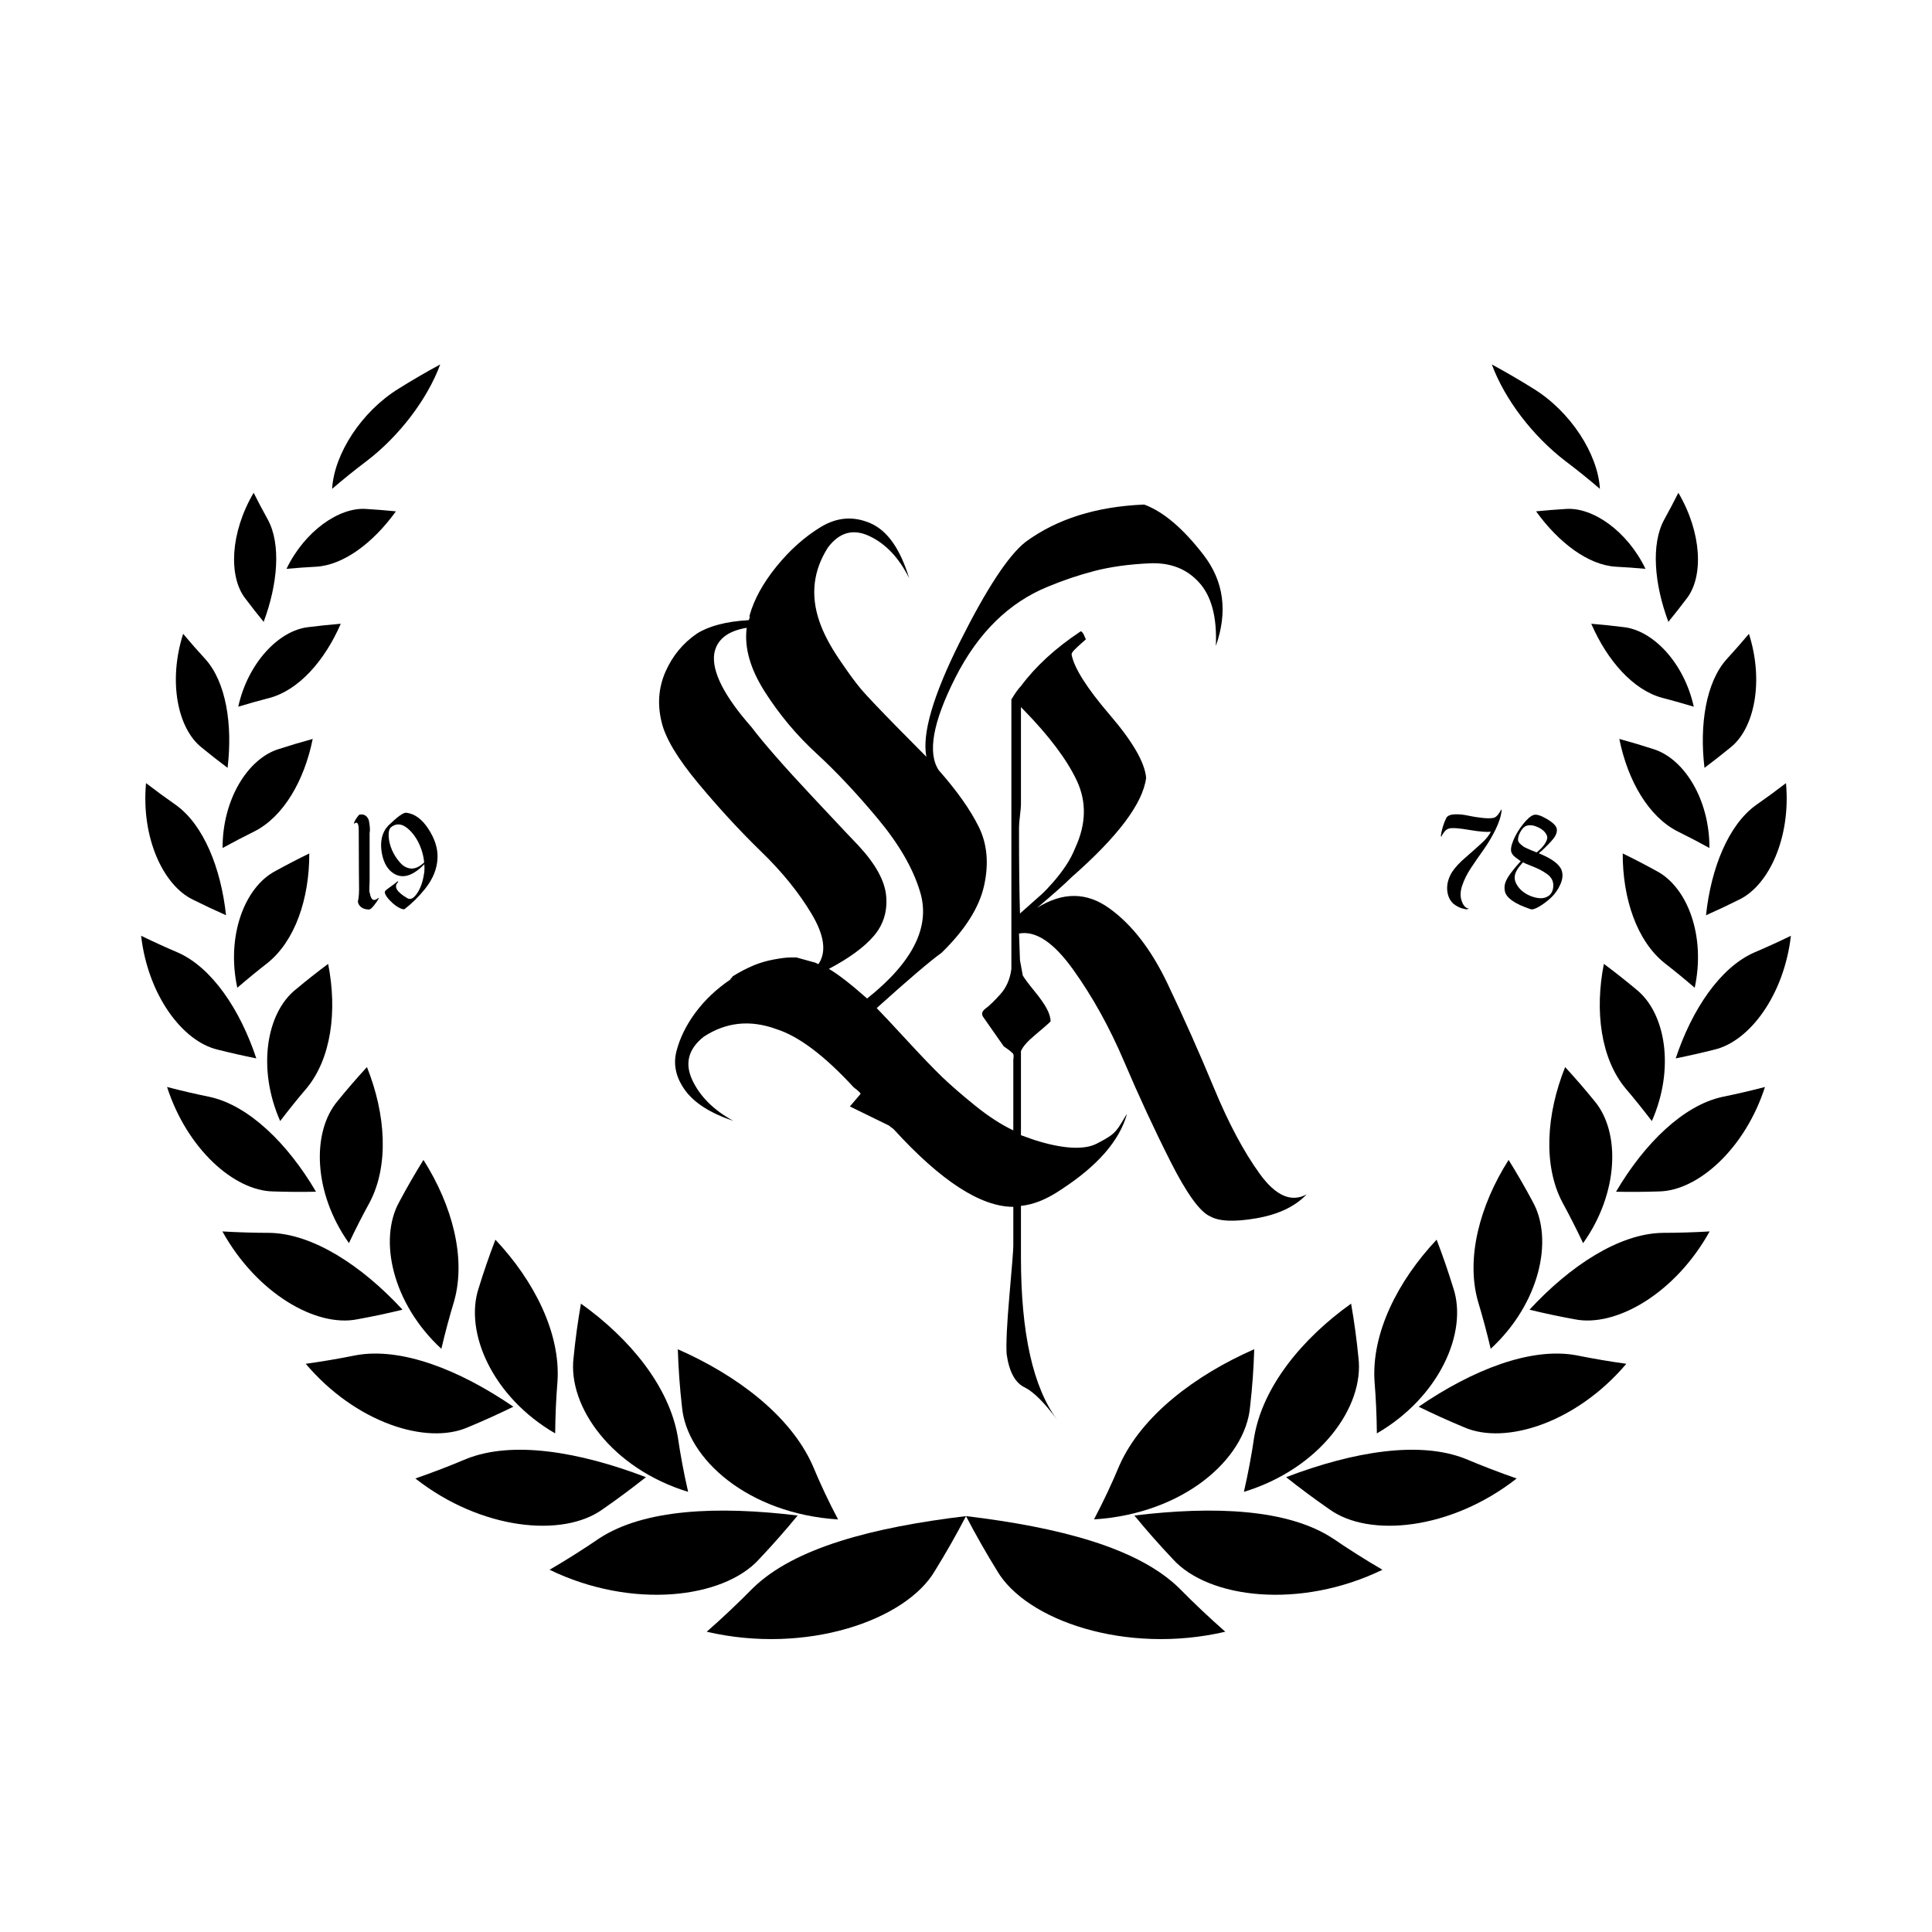 <svg version="1.0" preserveAspectRatio="xMidYMid meet" height="500" viewBox="0 0 375 375" zoomAndPan="magnify" width="500" xmlns:xlink="http://www.w3.org/1999/xlink" xmlns="http://www.w3.org/2000/svg"><defs><g></g><clipPath id="9de03c7a63"><path clip-rule="nonzero" d="M 325 181 L 347.621 181 L 347.621 206 L 325 206 Z M 325 181"></path></clipPath><clipPath id="392efa75c3"><path clip-rule="nonzero" d="M 289 70.727 L 311 70.727 L 311 95 L 289 95 Z M 289 70.727"></path></clipPath><clipPath id="a081bc1ade"><path clip-rule="nonzero" d="M 27.371 181 L 50 181 L 50 206 L 27.371 206 Z M 27.371 181"></path></clipPath><clipPath id="95f04ae897"><path clip-rule="nonzero" d="M 64 70.727 L 86 70.727 L 86 95 L 64 95 Z M 64 70.727"></path></clipPath></defs><path fill-rule="nonzero" fill-opacity="1" d="M 187.5 294.273 C 189.359 297.848 191.371 301.383 193.531 304.883 C 199.156 314.512 218.52 321.215 237.828 316.719 C 234.719 313.984 231.734 311.164 228.879 308.262 C 220.84 300.402 205.539 296.441 187.492 294.273 Z M 187.5 294.273" fill="#000000"></path><path fill-rule="nonzero" fill-opacity="1" d="M 212.34 294.922 C 214.172 291.441 215.824 287.93 217.297 284.395 C 221.598 274.754 232.02 266.898 243.445 261.883 C 243.34 265.578 243.07 269.293 242.641 273.035 C 241.766 283.18 229.742 293.82 212.344 294.914 Z M 212.34 294.922" fill="#000000"></path><path fill-rule="nonzero" fill-opacity="1" d="M 220.18 294.16 C 222.547 297.039 225.039 299.863 227.648 302.621 C 234.543 310.277 252.324 312.449 268.332 304.691 C 265.027 302.762 261.816 300.73 258.703 298.605 C 250.016 292.91 235.754 292.27 220.18 294.16 Z M 220.18 294.16" fill="#000000"></path><path fill-rule="nonzero" fill-opacity="1" d="M 241.438 289.57 C 242.258 286.004 242.926 282.445 243.445 278.891 C 245.105 269.148 252.73 259.816 262.246 253.035 C 262.852 256.473 263.328 259.961 263.672 263.5 C 264.852 273.047 256.207 285.059 241.434 289.57 Z M 241.438 289.57" fill="#000000"></path><path fill-rule="nonzero" fill-opacity="1" d="M 249.633 286.719 C 252.336 288.863 255.129 290.934 258.012 292.934 C 265.703 298.523 281.617 296.992 294.383 286.973 C 291.027 285.809 287.738 284.543 284.516 283.184 C 275.586 279.59 262.66 281.742 249.625 286.719 Z M 249.633 286.719" fill="#000000"></path><path fill-rule="nonzero" fill-opacity="1" d="M 267.25 278.215 C 267.215 274.785 267.062 271.387 266.789 268.02 C 266.227 258.762 271.273 248.664 278.848 240.621 C 280.027 243.688 281.105 246.82 282.09 250.016 C 284.945 258.605 279.387 271.18 267.258 278.215 Z M 267.25 278.215" fill="#000000"></path><path fill-rule="nonzero" fill-opacity="1" d="M 275.363 273.043 C 278.23 274.449 281.16 275.773 284.156 277.02 C 292.211 280.566 306.023 276.113 315.668 264.711 C 312.395 264.258 309.164 263.707 305.973 263.062 C 297.168 261.434 285.844 265.855 275.363 273.043 Z M 275.363 273.043" fill="#000000"></path><path fill-rule="nonzero" fill-opacity="1" d="M 289.344 261.801 C 288.609 258.68 287.785 255.605 286.871 252.578 C 284.504 244.227 287.203 233.969 292.82 225.141 C 294.445 227.754 295.996 230.438 297.469 233.195 C 301.629 240.574 298.844 253.047 289.344 261.801 Z M 289.344 261.801" fill="#000000"></path><path fill-rule="nonzero" fill-opacity="1" d="M 296.879 254.211 C 299.758 254.914 302.676 255.535 305.637 256.07 C 313.633 257.691 325.172 251.047 331.84 239.02 C 328.758 239.199 325.703 239.293 322.68 239.297 C 314.348 239.438 304.828 245.598 296.879 254.211 Z M 296.879 254.211" fill="#000000"></path><path fill-rule="nonzero" fill-opacity="1" d="M 307.277 241.285 C 306.004 238.59 304.664 235.953 303.258 233.375 C 299.5 226.234 300.109 216.301 303.793 207.121 C 305.734 209.23 307.621 211.414 309.457 213.668 C 314.562 219.695 314.227 231.527 307.289 241.285 Z M 307.277 241.285" fill="#000000"></path><path fill-rule="nonzero" fill-opacity="1" d="M 313.672 231.312 C 316.422 231.371 319.191 231.352 321.98 231.258 C 329.555 231.141 338.699 223.008 342.582 210.984 C 339.812 211.707 337.047 212.348 334.285 212.91 C 326.719 214.57 319.164 221.949 313.672 231.312 Z M 313.672 231.312" fill="#000000"></path><path fill-rule="nonzero" fill-opacity="1" d="M 320.625 217.598 C 318.957 215.406 317.238 213.277 315.477 211.207 C 310.723 205.449 309.5 196.23 311.312 187.09 C 313.449 188.68 315.551 190.34 317.621 192.07 C 323.328 196.656 325.102 207.453 320.625 217.598 Z M 320.625 217.598" fill="#000000"></path><g clip-path="url(#9de03c7a63)"><path fill-rule="nonzero" fill-opacity="1" d="M 325.258 205.43 C 327.758 204.93 330.258 204.363 332.766 203.73 C 339.598 202.125 346.289 193.137 347.613 181.633 C 345.238 182.789 342.848 183.879 340.449 184.902 C 333.902 187.801 328.41 195.914 325.258 205.422 Z M 325.258 205.43" fill="#000000"></path></g><path fill-rule="nonzero" fill-opacity="1" d="M 328.941 191.723 C 327.023 190.066 325.07 188.469 323.094 186.93 C 317.719 182.633 314.945 174.422 314.969 165.656 C 317.188 166.734 319.391 167.879 321.574 169.082 C 327.57 172.258 331.102 181.723 328.941 191.723 Z M 328.941 191.723" fill="#000000"></path><path fill-rule="nonzero" fill-opacity="1" d="M 331.145 177.645 C 333.289 176.695 335.422 175.691 337.547 174.629 C 343.355 171.84 347.625 162.551 346.66 152.004 C 344.742 153.477 342.801 154.898 340.832 156.27 C 335.5 160.102 332.105 168.484 331.137 177.645 Z M 331.145 177.645" fill="#000000"></path><path fill-rule="nonzero" fill-opacity="1" d="M 331.801 164.594 C 329.758 163.473 327.703 162.402 325.633 161.379 C 319.992 158.52 315.938 151.535 314.309 143.426 C 316.508 144.027 318.707 144.68 320.898 145.391 C 326.887 147.23 331.828 155.164 331.801 164.586 Z M 331.801 164.594" fill="#000000"></path><path fill-rule="nonzero" fill-opacity="1" d="M 330.84 149.039 C 332.547 147.758 334.238 146.434 335.91 145.066 C 340.5 141.41 342.422 132.32 339.469 123.027 C 338.051 124.711 336.609 126.355 335.137 127.957 C 331.152 132.398 329.828 140.629 330.84 149.051 Z M 330.84 149.039" fill="#000000"></path><path fill-rule="nonzero" fill-opacity="1" d="M 328.762 137.172 C 326.719 136.551 324.676 135.977 322.629 135.449 C 317.027 133.93 311.988 128.277 308.863 121.07 C 310.957 121.242 313.055 121.461 315.16 121.727 C 320.887 122.363 326.883 128.676 328.762 137.172 Z M 328.762 137.172" fill="#000000"></path><path fill-rule="nonzero" fill-opacity="1" d="M 323.828 120.703 C 325.047 119.215 326.242 117.691 327.41 116.137 C 330.645 111.957 330.375 103.484 325.77 95.648 C 324.879 97.422 323.957 99.172 323.004 100.887 C 320.441 105.629 321.082 113.344 323.828 120.695 Z M 323.828 120.703" fill="#000000"></path><path fill-rule="nonzero" fill-opacity="1" d="M 319.387 110.41 C 317.449 110.234 315.516 110.094 313.59 109.996 C 308.305 109.66 302.57 105.391 298.152 99.25 C 300.062 99.059 301.984 98.906 303.914 98.789 C 309.164 98.402 315.867 103.094 319.387 110.41 Z M 319.387 110.41" fill="#000000"></path><g clip-path="url(#392efa75c3)"><path fill-rule="nonzero" fill-opacity="1" d="M 310.559 94.902 C 308.375 93.027 306.133 91.219 303.828 89.48 C 297.598 84.719 292.105 77.613 289.562 70.738 C 292.301 72.223 294.98 73.785 297.598 75.418 C 304.852 79.871 310.168 88.141 310.543 94.906 Z M 310.559 94.902" fill="#000000"></path></g><path fill-rule="nonzero" fill-opacity="1" d="M 187.504 294.273 C 185.645 297.848 183.637 301.383 181.473 304.883 C 175.848 314.512 156.484 321.215 137.176 316.719 C 140.289 313.984 143.27 311.164 146.129 308.262 C 154.168 300.402 169.465 296.441 187.512 294.273 Z M 187.504 294.273" fill="#000000"></path><path fill-rule="nonzero" fill-opacity="1" d="M 162.668 294.922 C 160.832 291.449 159.184 287.941 157.715 284.402 C 153.414 274.762 142.992 266.91 131.566 261.891 C 131.676 265.586 131.941 269.305 132.371 273.043 C 133.25 283.188 145.27 293.828 162.668 294.922 Z M 162.668 294.922" fill="#000000"></path><path fill-rule="nonzero" fill-opacity="1" d="M 154.824 294.16 C 152.457 297.039 149.969 299.863 147.359 302.621 C 140.461 310.277 122.68 312.449 106.672 304.691 C 109.977 302.762 113.188 300.73 116.301 298.605 C 124.988 292.91 139.25 292.27 154.824 294.16 Z M 154.824 294.16" fill="#000000"></path><path fill-rule="nonzero" fill-opacity="1" d="M 133.566 289.57 C 132.746 286.004 132.078 282.445 131.559 278.891 C 129.898 269.148 122.277 259.816 112.762 253.035 C 112.156 256.473 111.68 259.961 111.332 263.5 C 110.152 273.047 118.797 285.059 133.57 289.57 Z M 133.566 289.57" fill="#000000"></path><path fill-rule="nonzero" fill-opacity="1" d="M 125.371 286.719 C 122.668 288.863 119.879 290.934 116.996 292.934 C 109.301 298.523 93.387 296.992 80.621 286.973 C 83.977 285.809 87.266 284.543 90.488 283.184 C 99.422 279.59 112.344 281.742 125.379 286.719 Z M 125.371 286.719" fill="#000000"></path><path fill-rule="nonzero" fill-opacity="1" d="M 107.758 278.215 C 107.789 274.785 107.941 271.387 108.215 268.02 C 108.777 258.762 103.734 248.664 96.156 240.621 C 94.977 243.688 93.895 246.82 92.914 250.016 C 90.059 258.605 95.617 271.18 107.75 278.215 Z M 107.758 278.215" fill="#000000"></path><path fill-rule="nonzero" fill-opacity="1" d="M 99.641 273.043 C 96.773 274.449 93.844 275.773 90.848 277.02 C 82.797 280.566 68.988 276.113 59.344 264.711 C 62.617 264.258 65.848 263.707 69.039 263.062 C 77.84 261.434 89.168 265.855 99.648 273.043 Z M 99.641 273.043" fill="#000000"></path><path fill-rule="nonzero" fill-opacity="1" d="M 85.668 261.801 C 86.398 258.68 87.223 255.605 88.141 252.578 C 90.508 244.227 87.805 233.969 82.191 225.141 C 80.566 227.754 79.016 230.438 77.543 233.195 C 73.383 240.574 76.164 253.047 85.668 261.801 Z M 85.668 261.801" fill="#000000"></path><path fill-rule="nonzero" fill-opacity="1" d="M 78.129 254.211 C 75.25 254.914 72.332 255.535 69.371 256.07 C 61.375 257.691 49.836 251.047 43.168 239.02 C 46.25 239.199 49.305 239.293 52.328 239.297 C 60.66 239.438 70.18 245.598 78.129 254.211 Z M 78.129 254.211" fill="#000000"></path><path fill-rule="nonzero" fill-opacity="1" d="M 67.727 241.285 C 69 238.59 70.344 235.953 71.758 233.375 C 75.516 226.234 74.906 216.301 71.223 207.121 C 69.281 209.23 67.391 211.414 65.559 213.668 C 60.453 219.695 60.789 231.527 67.727 241.285 Z M 67.727 241.285" fill="#000000"></path><path fill-rule="nonzero" fill-opacity="1" d="M 61.336 231.312 C 58.586 231.371 55.812 231.352 53.023 231.258 C 45.449 231.141 36.305 223.004 32.426 210.984 C 35.191 211.707 37.957 212.348 40.719 212.91 C 48.285 214.57 55.84 221.949 61.336 231.312 Z M 61.336 231.312" fill="#000000"></path><path fill-rule="nonzero" fill-opacity="1" d="M 54.383 217.598 C 56.051 215.406 57.766 213.277 59.531 211.207 C 64.281 205.449 65.504 196.23 63.691 187.09 C 61.555 188.68 59.453 190.34 57.383 192.07 C 51.676 196.656 49.902 207.453 54.383 217.598 Z M 54.383 217.598" fill="#000000"></path><g clip-path="url(#a081bc1ade)"><path fill-rule="nonzero" fill-opacity="1" d="M 49.746 205.43 C 47.246 204.93 44.742 204.363 42.238 203.73 C 35.406 202.125 28.711 193.137 27.391 181.633 C 29.77 182.789 32.156 183.879 34.555 184.902 C 41.102 187.801 46.594 195.914 49.746 205.422 Z M 49.746 205.43" fill="#000000"></path></g><path fill-rule="nonzero" fill-opacity="1" d="M 46.062 191.723 C 47.984 190.066 49.93 188.469 51.906 186.93 C 57.281 182.633 60.055 174.422 60.031 165.656 C 57.812 166.734 55.609 167.879 53.426 169.082 C 47.43 172.258 43.898 181.723 46.059 191.723 Z M 46.062 191.723" fill="#000000"></path><path fill-rule="nonzero" fill-opacity="1" d="M 43.871 177.645 C 41.727 176.695 39.59 175.691 37.465 174.629 C 31.648 171.84 27.379 162.551 28.344 152.004 C 30.262 153.477 32.203 154.898 34.172 156.27 C 39.5 160.102 42.891 168.484 43.871 177.645 Z M 43.871 177.645" fill="#000000"></path><path fill-rule="nonzero" fill-opacity="1" d="M 43.203 164.594 C 45.246 163.473 47.301 162.402 49.371 161.379 C 55.016 158.52 59.066 151.535 60.695 143.426 C 58.496 144.027 56.301 144.68 54.105 145.391 C 48.117 147.23 43.176 155.164 43.203 164.586 Z M 43.203 164.594" fill="#000000"></path><path fill-rule="nonzero" fill-opacity="1" d="M 44.172 149.039 C 42.465 147.762 40.773 146.434 39.102 145.062 C 34.516 141.406 32.59 132.316 35.547 123.023 C 36.961 124.707 38.402 126.352 39.875 127.953 C 43.871 132.406 45.184 140.629 44.172 149.039 Z M 44.172 149.039" fill="#000000"></path><path fill-rule="nonzero" fill-opacity="1" d="M 46.242 137.172 C 48.285 136.551 50.328 135.977 52.375 135.449 C 57.977 133.93 63.016 128.277 66.141 121.07 C 64.047 121.242 61.949 121.461 59.844 121.727 C 54.117 122.363 48.121 128.676 46.242 137.172 Z M 46.242 137.172" fill="#000000"></path><path fill-rule="nonzero" fill-opacity="1" d="M 51.18 120.703 C 49.957 119.215 48.762 117.691 47.594 116.137 C 44.363 111.957 44.629 103.484 49.234 95.648 C 50.125 97.422 51.047 99.172 52.004 100.887 C 54.562 105.629 53.922 113.344 51.18 120.695 Z M 51.18 120.703" fill="#000000"></path><path fill-rule="nonzero" fill-opacity="1" d="M 55.613 110.41 C 57.551 110.234 59.484 110.094 61.41 109.996 C 66.691 109.66 72.426 105.391 76.844 99.25 C 74.938 99.059 73.016 98.906 71.082 98.789 C 65.836 98.402 59.133 103.094 55.609 110.41 Z M 55.613 110.41" fill="#000000"></path><g clip-path="url(#95f04ae897)"><path fill-rule="nonzero" fill-opacity="1" d="M 64.445 94.902 C 66.629 93.027 68.871 91.219 71.176 89.48 C 77.406 84.719 82.898 77.613 85.445 70.738 C 82.703 72.223 80.023 73.785 77.406 75.418 C 70.156 79.871 64.836 88.141 64.465 94.906 Z M 64.445 94.902" fill="#000000"></path></g><g fill-opacity="1" fill="#000000"><g transform="translate(128.432, 233.872)"><g><path d="M 106.453 2.219 C 104.473 1.352 101.906 -2.195 98.75 -8.438 C 95.602 -14.676 92.609 -21.133 89.766 -27.812 C 86.922 -34.488 83.613 -40.453 79.844 -45.703 C 76.07 -50.961 72.578 -53.285 69.359 -52.672 L 69.547 -47.469 L 70.094 -44.516 C 70.469 -43.891 71.211 -42.895 72.328 -41.531 C 73.441 -40.176 74.242 -39.035 74.734 -38.109 C 75.234 -37.18 75.484 -36.348 75.484 -35.609 C 74.984 -35.109 73.988 -34.238 72.5 -33 C 71.02 -31.77 70.098 -30.723 69.734 -29.859 L 69.734 -13.531 C 71.086 -13.039 71.953 -12.734 72.328 -12.609 C 75.047 -11.742 77.426 -11.25 79.469 -11.125 C 81.508 -11 83.145 -11.242 84.375 -11.859 C 85.613 -12.484 86.57 -13.039 87.25 -13.531 C 87.938 -14.031 88.586 -14.805 89.203 -15.859 C 89.816 -16.91 90.188 -17.5 90.312 -17.625 C 88.832 -12.426 84.566 -7.539 77.516 -2.969 C 74.797 -1.113 72.203 -0.062 69.734 0.188 L 69.734 10.203 C 69.734 24.91 72.082 35.422 76.781 41.734 C 74.301 38.391 72.195 36.285 70.469 35.422 C 68.613 34.555 67.441 32.395 66.953 28.938 C 66.828 26.957 67.008 23.156 67.5 17.531 C 68 11.906 68.25 8.719 68.25 7.969 L 68.25 0.375 C 61.938 0.375 54.207 -4.633 45.062 -14.656 C 44.938 -14.781 44.781 -14.898 44.594 -15.016 C 44.414 -15.141 44.266 -15.266 44.141 -15.391 L 36.531 -19.109 L 38.578 -21.516 C 38.703 -21.641 38.27 -22.07 37.281 -22.812 C 31.594 -28.988 26.582 -32.758 22.25 -34.125 C 17.188 -35.977 12.488 -35.484 8.156 -32.641 C 5.188 -30.285 4.441 -27.5 5.922 -24.281 C 7.41 -21.07 10.07 -18.414 13.906 -16.312 C 9.457 -17.801 6.336 -19.781 4.547 -22.25 C 2.754 -24.727 2.195 -27.266 2.875 -29.859 C 3.551 -32.453 4.785 -34.953 6.578 -37.359 C 8.367 -39.773 10.629 -41.91 13.359 -43.766 C 13.359 -43.891 13.414 -43.984 13.531 -44.047 C 13.656 -44.109 13.719 -44.203 13.719 -44.328 C 15.082 -45.191 16.504 -45.93 17.984 -46.547 C 19.223 -47.047 20.52 -47.414 21.875 -47.656 C 23.238 -47.906 24.289 -48.031 25.031 -48.031 L 26.156 -48.031 L 29.484 -47.109 C 29.609 -47.109 29.922 -46.984 30.422 -46.734 C 32.023 -49.078 31.586 -52.32 29.109 -56.469 C 26.641 -60.613 23.363 -64.66 19.281 -68.609 C 15.207 -72.566 11.16 -76.957 7.141 -81.781 C 3.117 -86.602 0.738 -90.562 0 -93.656 C -0.863 -97.113 -0.617 -100.391 0.734 -103.484 C 2.098 -106.578 4.141 -109.051 6.859 -110.906 C 9.211 -112.383 12.551 -113.25 16.875 -113.5 L 17.062 -113.875 C 17.062 -114.113 17.062 -114.297 17.062 -114.422 C 17.926 -117.516 19.656 -120.664 22.25 -123.875 C 24.852 -127.094 27.727 -129.66 30.875 -131.578 C 34.031 -133.492 37.242 -133.738 40.516 -132.312 C 43.797 -130.895 46.301 -127.344 48.031 -121.656 C 46.051 -125.613 43.484 -128.332 40.328 -129.812 C 37.18 -131.301 34.492 -130.562 32.266 -127.594 C 29.422 -123.145 28.863 -118.383 30.594 -113.312 C 31.344 -111.082 32.613 -108.641 34.406 -105.984 C 36.195 -103.328 37.645 -101.348 38.75 -100.047 C 39.863 -98.754 42.148 -96.344 45.609 -92.812 C 49.078 -89.289 51 -87.348 51.375 -86.984 C 50.508 -91.43 52.672 -98.848 57.859 -109.234 C 63.055 -119.617 67.32 -126.109 70.656 -128.703 C 76.719 -133.148 84.383 -135.562 93.656 -135.938 C 97.363 -134.57 101.195 -131.32 105.156 -126.188 C 109.113 -121.062 109.914 -115.16 107.562 -108.484 C 107.812 -114.047 106.727 -118.156 104.312 -120.812 C 101.906 -123.477 98.691 -124.719 94.672 -124.531 C 90.648 -124.344 87.094 -123.848 84 -123.047 C 80.914 -122.242 77.891 -121.223 74.922 -119.984 C 67.379 -116.898 61.41 -111.031 57.016 -102.375 C 52.629 -93.719 51.551 -87.719 53.781 -84.375 C 57.363 -80.301 59.957 -76.625 61.562 -73.344 C 63.176 -70.07 63.52 -66.301 62.594 -62.031 C 61.664 -57.77 58.914 -53.41 54.344 -48.953 C 52.113 -47.348 47.91 -43.766 41.734 -38.203 C 42.711 -37.211 44.656 -35.141 47.562 -31.984 C 50.469 -28.836 52.754 -26.457 54.422 -24.844 C 56.098 -23.238 58.234 -21.383 60.828 -19.281 C 63.422 -17.188 65.895 -15.582 68.25 -14.469 L 68.25 -28.188 C 68.375 -28.926 68.312 -29.359 68.062 -29.484 C 67.688 -29.859 67.129 -30.289 66.391 -30.781 L 62.5 -36.344 C 62 -36.969 62.117 -37.555 62.859 -38.109 C 63.609 -38.66 64.566 -39.586 65.734 -40.891 C 66.91 -42.191 67.625 -43.832 67.875 -45.812 L 67.875 -98.109 C 68.613 -99.336 69.234 -100.203 69.734 -100.703 C 72.578 -104.535 76.41 -108.055 81.234 -111.266 C 81.348 -111.391 81.5 -111.328 81.688 -111.078 C 81.875 -110.836 82.031 -110.531 82.156 -110.156 L 82.344 -109.781 C 82.219 -109.664 81.906 -109.391 81.406 -108.953 C 80.914 -108.516 80.484 -108.109 80.109 -107.734 C 79.742 -107.367 79.562 -107.066 79.562 -106.828 C 80.051 -104.223 82.52 -100.32 86.969 -95.125 C 91.426 -89.938 93.781 -85.859 94.031 -82.891 C 93.406 -77.953 88.582 -71.523 79.562 -63.609 C 78.32 -62.367 76.098 -60.391 72.891 -57.672 C 77.828 -60.766 82.488 -60.734 86.875 -57.578 C 91.27 -54.43 95.039 -49.551 98.188 -42.938 C 101.344 -36.32 104.344 -29.582 107.188 -22.719 C 110.031 -15.852 113 -10.285 116.094 -6.016 C 119.188 -1.754 122.219 -0.43 125.188 -2.047 C 122.957 0.305 119.707 1.852 115.438 2.594 C 111.176 3.332 108.18 3.207 106.453 2.219 Z M 16.5 -112.016 C 12.789 -111.398 10.691 -109.727 10.203 -107 C 9.703 -103.539 12.113 -98.785 17.438 -92.734 C 19.781 -89.641 23.734 -85.125 29.297 -79.188 C 34.859 -73.25 37.828 -70.098 38.203 -69.734 C 41.535 -66.148 43.328 -62.875 43.578 -59.906 C 43.828 -56.938 43.023 -54.367 41.172 -52.203 C 39.316 -50.035 36.41 -47.906 32.453 -45.812 C 34.18 -44.82 36.656 -42.906 39.875 -40.062 C 48.895 -47.227 52.297 -54.211 50.078 -61.016 C 48.711 -65.461 45.988 -70.129 41.906 -75.016 C 37.832 -79.898 33.879 -84.102 30.047 -87.625 C 26.211 -91.145 22.875 -95.129 20.031 -99.578 C 17.188 -104.035 16.008 -108.18 16.5 -112.016 Z M 69.547 -56.562 C 69.672 -56.688 70.227 -57.18 71.219 -58.047 C 72.207 -58.91 73.039 -59.648 73.719 -60.266 C 74.395 -60.891 75.164 -61.695 76.031 -62.688 C 76.895 -63.676 77.695 -64.723 78.438 -65.828 C 79.188 -66.941 79.805 -68.117 80.297 -69.359 C 82.398 -73.93 82.492 -78.258 80.578 -82.344 C 78.66 -86.426 75.227 -91 70.281 -96.062 L 69.734 -96.625 L 69.734 -77.703 C 69.734 -77.336 69.672 -76.629 69.547 -75.578 C 69.422 -74.523 69.359 -73.75 69.359 -73.25 C 69.359 -65.957 69.422 -60.395 69.547 -56.562 Z M 69.547 -56.562"></path></g></g></g><g fill-opacity="1" fill="#000000"><g transform="translate(279.574, 176.594)"><g><path d="M 1.688 -15.781 L 1.438 -15.688 C 1.207 -15.594 0.961 -15.379 0.703 -15.047 C 0.441 -14.711 0.27 -14.41 0.188 -14.141 L 0.094 -14.359 C 0.195 -15.16 0.426 -16.039 0.781 -17 L 0.906 -17.281 C 1.051 -17.613 1.133 -17.801 1.156 -17.844 C 1.406 -18.258 1.93 -18.488 2.734 -18.531 C 3.547 -18.57 4.406 -18.492 5.312 -18.297 C 6.227 -18.098 7.16 -17.945 8.109 -17.844 C 9.055 -17.738 9.789 -17.738 10.312 -17.844 L 10.562 -17.938 C 10.789 -18.039 11.031 -18.258 11.281 -18.594 C 11.539 -18.926 11.711 -19.227 11.797 -19.5 L 11.891 -19.281 C 11.766 -18.133 11.359 -16.875 10.672 -15.5 C 9.992 -14.133 9.234 -12.859 8.391 -11.672 C 7.547 -10.492 6.734 -9.316 5.953 -8.141 C 5.18 -6.973 4.609 -5.828 4.234 -4.703 C 3.859 -3.578 3.828 -2.582 4.141 -1.719 C 4.453 -0.801 4.922 -0.301 5.547 -0.219 C 5.461 -0.176 5.344 -0.141 5.188 -0.109 C 5.031 -0.078 4.688 -0.141 4.156 -0.297 C 3.625 -0.453 3.078 -0.75 2.516 -1.188 C 1.734 -1.926 1.332 -2.922 1.312 -4.172 C 1.312 -5.254 1.641 -6.32 2.297 -7.375 C 2.859 -8.227 3.703 -9.141 4.828 -10.109 C 5.953 -11.086 6.984 -12.004 7.922 -12.859 C 8.867 -13.711 9.488 -14.484 9.781 -15.172 C 9.094 -15.047 7.719 -15.156 5.656 -15.5 C 3.602 -15.852 2.281 -15.945 1.688 -15.781 Z M 1.688 -15.781"></path></g></g></g><g fill-opacity="1" fill="#000000"><g transform="translate(291.871, 176.594)"><g><path d="M 6.812 -10.969 C 9.332 -9.945 10.805 -8.852 11.234 -7.688 C 11.523 -6.863 11.445 -5.953 11 -4.953 C 10.562 -3.953 9.961 -3.094 9.203 -2.375 C 8.441 -1.664 7.664 -1.082 6.875 -0.625 C 6.094 -0.164 5.535 0 5.203 -0.125 C 3.66 -0.645 2.473 -1.195 1.641 -1.781 C 0.816 -2.375 0.344 -2.988 0.219 -3.625 C 0.094 -4.258 0.145 -4.863 0.375 -5.438 C 0.602 -6.008 1 -6.656 1.562 -7.375 C 1.875 -7.812 2.453 -8.5 3.297 -9.438 C 3.191 -9.52 3 -9.66 2.719 -9.859 C 2.438 -10.055 2.195 -10.242 2 -10.422 C 1.812 -10.598 1.664 -10.789 1.562 -11 C 1.289 -11.508 1.391 -12.332 1.859 -13.469 C 2.336 -14.602 2.973 -15.66 3.766 -16.641 C 4.555 -17.629 5.234 -18.219 5.797 -18.406 C 6.336 -18.594 7.219 -18.32 8.438 -17.594 C 9.664 -16.863 10.289 -16.195 10.312 -15.594 C 10.352 -15.02 10.133 -14.43 9.656 -13.828 C 9.176 -13.223 8.414 -12.43 7.375 -11.453 C 7.289 -11.391 7.223 -11.336 7.172 -11.297 C 7.117 -11.254 7.062 -11.203 7 -11.141 C 6.938 -11.086 6.875 -11.031 6.812 -10.969 Z M 2.156 -6.609 C 2.07 -6.086 2.172 -5.562 2.453 -5.031 C 2.742 -4.5 3.109 -4.047 3.547 -3.672 C 4.066 -3.234 4.656 -2.891 5.312 -2.641 C 5.969 -2.391 6.586 -2.258 7.172 -2.25 C 7.766 -2.238 8.289 -2.398 8.75 -2.734 C 9.207 -3.066 9.488 -3.566 9.594 -4.234 C 9.676 -4.816 9.613 -5.336 9.406 -5.797 C 9.195 -6.254 8.848 -6.648 8.359 -6.984 C 7.867 -7.328 7.398 -7.609 6.953 -7.828 C 6.516 -8.047 5.945 -8.289 5.25 -8.562 C 4.551 -8.832 4.047 -9.051 3.734 -9.219 C 2.773 -8.195 2.25 -7.328 2.156 -6.609 Z M 6.391 -11.141 C 7.129 -11.723 7.688 -12.32 8.062 -12.938 C 8.438 -13.551 8.539 -14.047 8.375 -14.422 C 8.102 -15.086 7.535 -15.617 6.672 -16.016 C 5.816 -16.422 5.066 -16.52 4.422 -16.312 C 4.047 -16.188 3.695 -15.867 3.375 -15.359 C 3.051 -14.859 2.859 -14.367 2.797 -13.891 C 2.754 -13.68 2.766 -13.488 2.828 -13.312 C 2.891 -13.133 3.016 -12.961 3.203 -12.797 C 3.391 -12.629 3.562 -12.484 3.719 -12.359 C 3.875 -12.234 4.141 -12.086 4.516 -11.922 C 4.891 -11.754 5.176 -11.629 5.375 -11.547 C 5.57 -11.461 5.91 -11.328 6.391 -11.141 Z M 6.391 -11.141"></path></g></g></g><g fill-opacity="1" fill="#000000"><g transform="translate(68.851, 176.594)"><g><path d="M 2.891 -14.891 L 2.891 -5.578 C 2.891 -5.535 2.875 -5.148 2.844 -4.422 C 2.812 -3.691 2.836 -3.316 2.922 -3.297 C 3.148 -1.867 3.711 -1.547 4.609 -2.328 L 4.672 -2.266 C 4.484 -1.859 4.176 -1.391 3.75 -0.859 C 3.32 -0.328 3.004 -0.062 2.797 -0.062 C 1.742 -0.062 1.039 -0.457 0.688 -1.25 C 0.625 -1.52 0.602 -1.664 0.625 -1.688 C 0.645 -1.707 0.688 -1.938 0.75 -2.375 C 0.812 -2.82 0.844 -3.379 0.844 -4.047 C 0.844 -5.504 0.832 -6.613 0.812 -7.375 C 0.812 -8 0.805 -9.348 0.797 -11.422 C 0.785 -13.504 0.781 -14.848 0.781 -15.453 C 0.781 -16.422 0.625 -16.906 0.312 -16.906 C 0.188 -16.906 0.031 -16.832 -0.156 -16.688 C -0.094 -17.164 0.25 -17.758 0.875 -18.469 C 1.414 -18.57 1.844 -18.492 2.156 -18.234 C 2.477 -17.973 2.68 -17.641 2.766 -17.234 C 2.848 -16.828 2.906 -16.398 2.938 -15.953 C 2.969 -15.516 2.953 -15.16 2.891 -14.891 Z M 2.891 -14.891"></path></g></g></g><g fill-opacity="1" fill="#000000"><g transform="translate(73.894, 176.594)"><g><path d="M 5.203 -2.234 C 5.785 -1.91 6.398 -2.223 7.047 -3.172 C 7.703 -4.129 8.145 -5.344 8.375 -6.812 L 8.469 -7.375 C 8.508 -7.875 8.508 -8.363 8.469 -8.844 C 6.27 -6.602 4.316 -5.988 2.609 -7 C 1.41 -7.707 0.625 -8.988 0.25 -10.844 C -0.125 -12.77 0.102 -14.383 0.938 -15.688 L 1.469 -16.344 C 3.25 -18.07 4.41 -18.906 4.953 -18.844 C 6.586 -18.656 8.023 -17.602 9.266 -15.688 C 10.504 -13.781 11.094 -11.926 11.031 -10.125 C 10.969 -8.02 10.156 -5.992 8.594 -4.047 C 7.383 -2.535 6.055 -1.227 4.609 -0.125 C 4.586 -0.082 4.492 -0.082 4.328 -0.125 C 3.742 -0.227 3.066 -0.625 2.297 -1.312 C 1.535 -2.008 1.062 -2.598 0.875 -3.078 C 0.77 -3.328 0.773 -3.523 0.891 -3.672 C 1.004 -3.816 1.32 -4.07 1.844 -4.438 C 2.375 -4.801 2.859 -5.172 3.297 -5.547 C 3.297 -5.523 3.316 -5.5 3.359 -5.469 C 3.398 -5.438 3.41 -5.41 3.391 -5.391 C 2.461 -4.535 3.066 -3.484 5.203 -2.234 Z M 1.969 -16 C 1.633 -15.676 1.492 -15.082 1.547 -14.219 C 1.598 -13.352 1.816 -12.473 2.203 -11.578 C 2.598 -10.691 3.113 -9.891 3.75 -9.172 C 4.383 -8.453 5.098 -8.066 5.891 -8.016 C 6.691 -7.961 7.539 -8.352 8.438 -9.188 C 8.352 -10.125 8.145 -11.039 7.812 -11.938 C 7.477 -12.844 7.078 -13.625 6.609 -14.281 C 6.148 -14.938 5.645 -15.477 5.094 -15.906 C 4.539 -16.344 4 -16.566 3.469 -16.578 C 2.938 -16.586 2.438 -16.395 1.969 -16 Z M 1.969 -16"></path></g></g></g></svg>